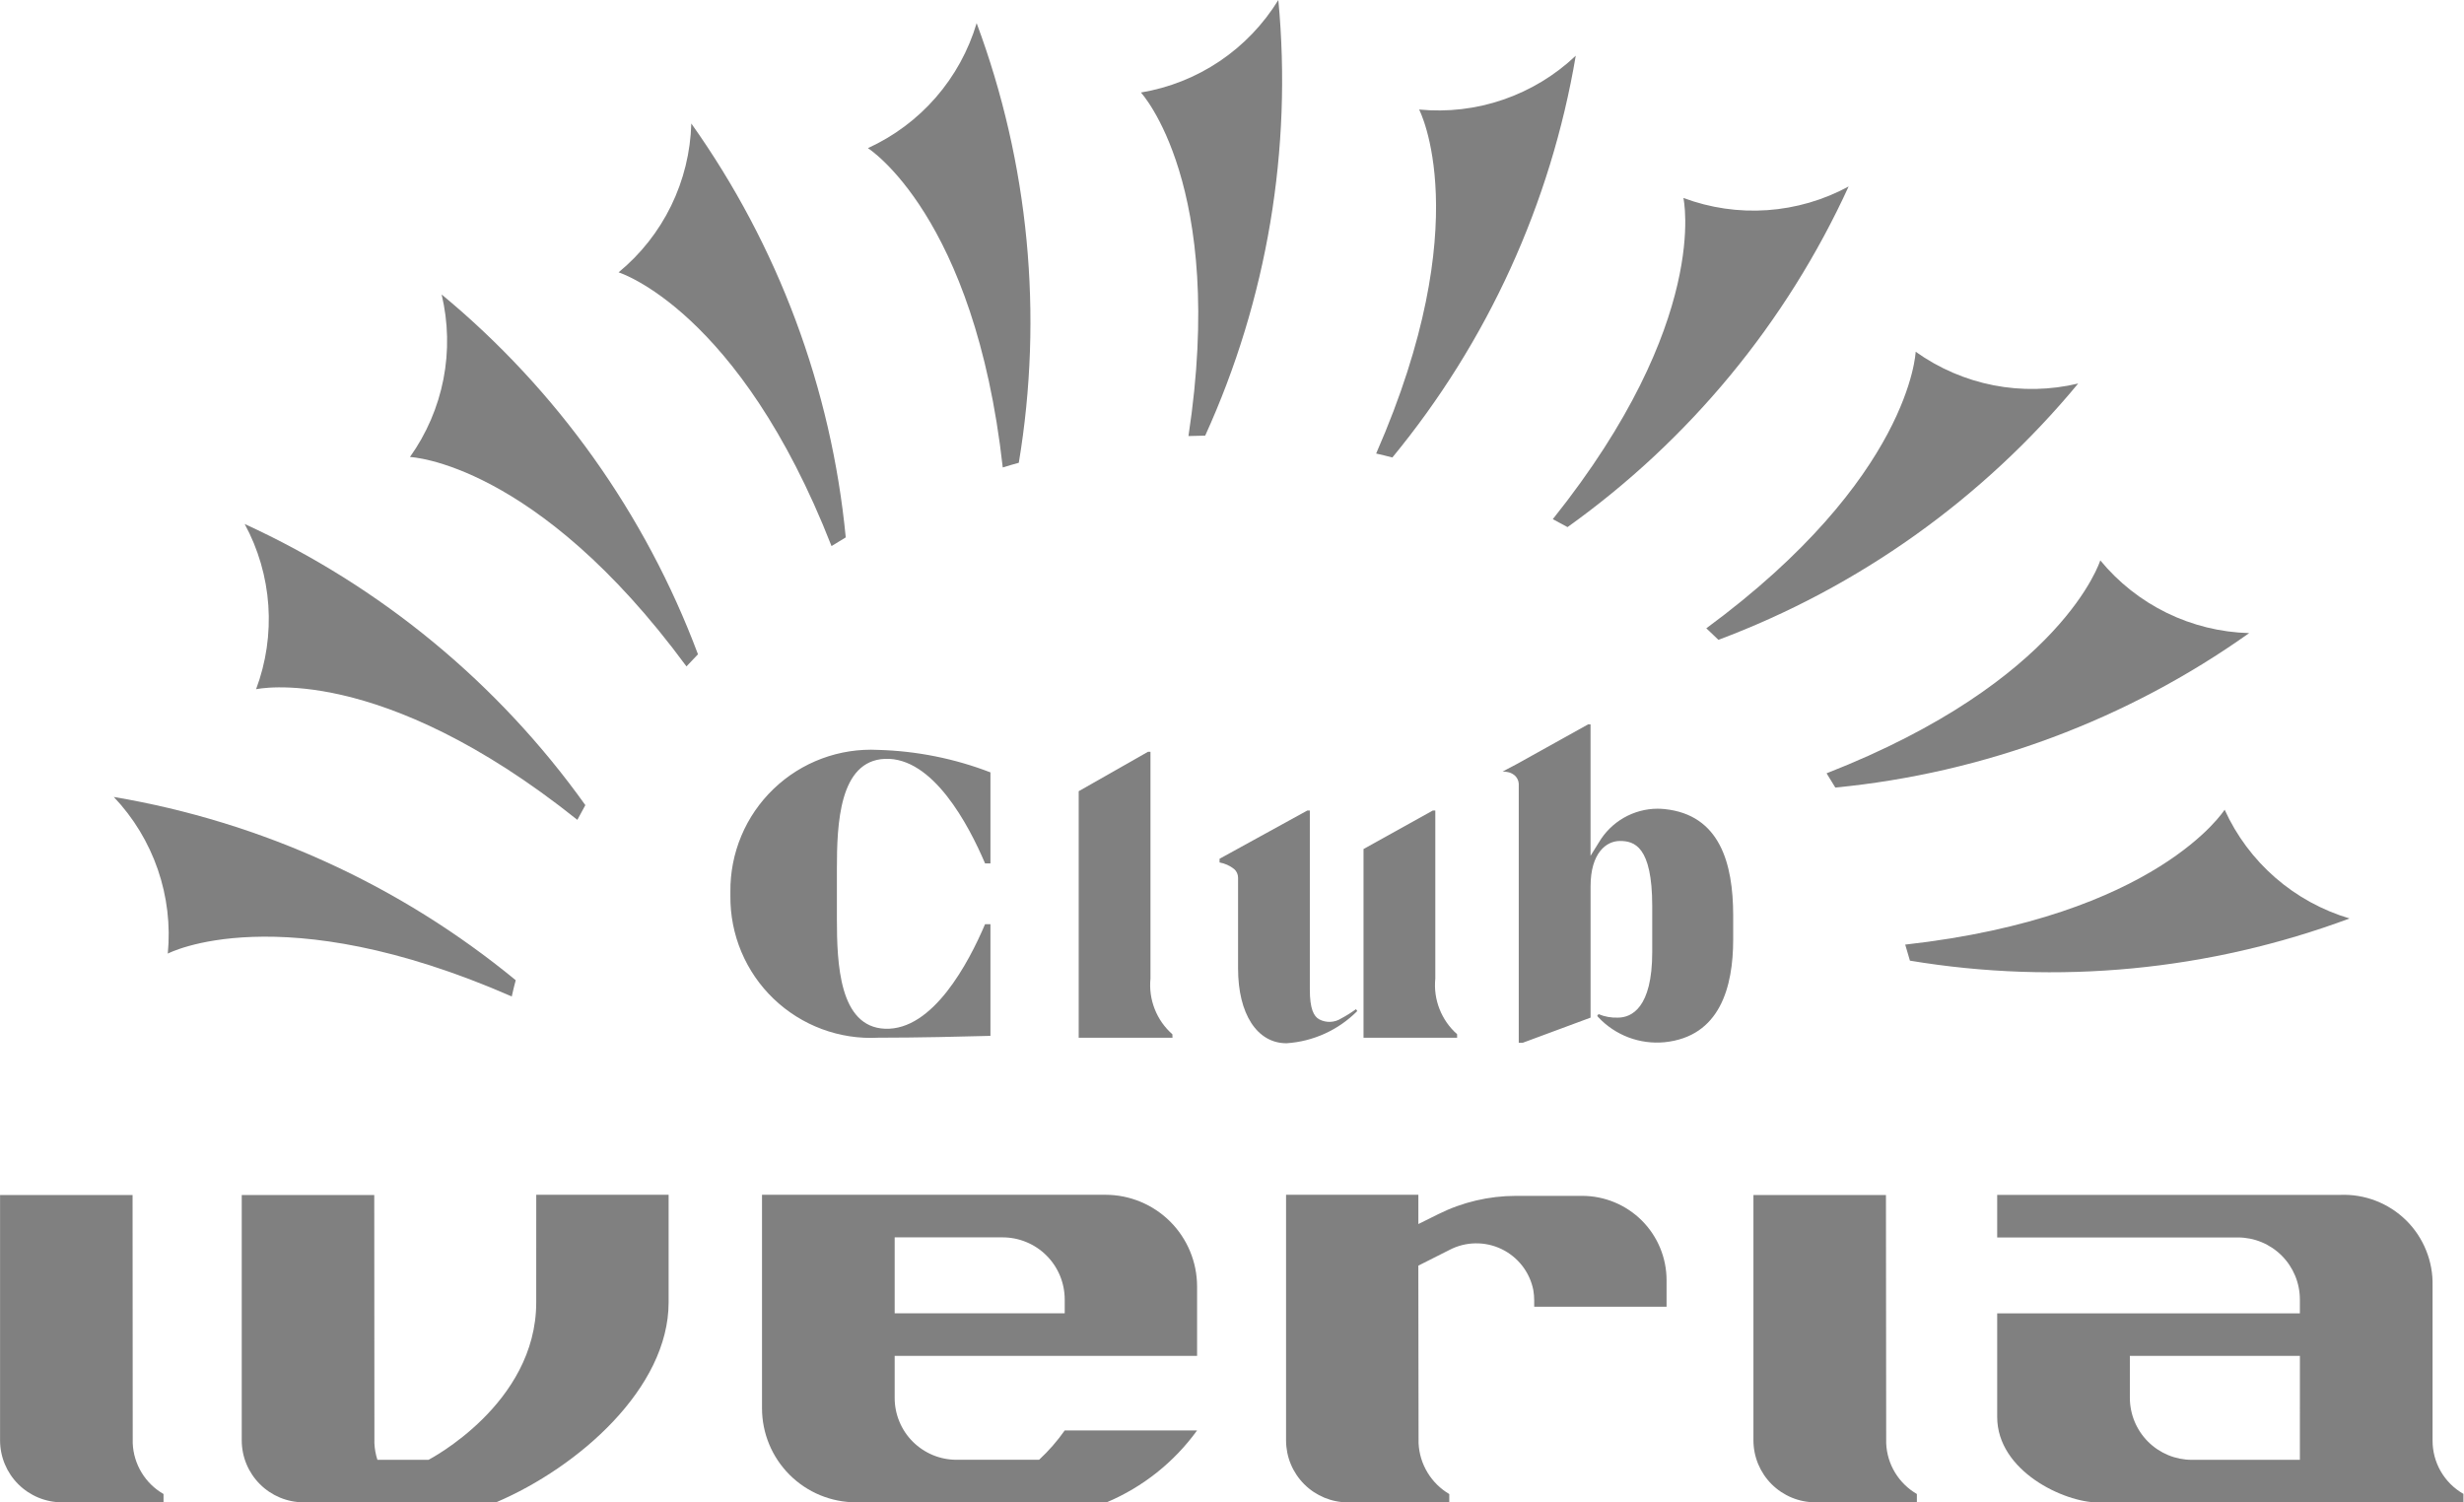 <svg width="82" height="50" viewBox="0 0 82 50" fill="none" xmlns="http://www.w3.org/2000/svg">
<path d="M17.845 43.346C17.845 46.735 14.261 48.583 14.261 48.583H12.56C12.502 48.405 12.468 48.22 12.46 48.033L12.455 39.77H8.045V47.937C8.045 48.483 8.263 49.008 8.65 49.394C9.036 49.781 9.561 49.998 10.108 49.998H16.51C19.253 48.828 22.251 46.2 22.251 43.344V39.763H17.846L17.845 43.346Z" fill="#808080"/>
<path d="M4.417 48.032L4.412 39.77H0.002V47.936C0.003 48.483 0.22 49.007 0.607 49.394C0.994 49.78 1.518 49.998 2.065 49.998H5.442V49.721C5.142 49.549 4.891 49.304 4.712 49.008C4.533 48.713 4.431 48.377 4.417 48.032Z" fill="#808080"/>
<path d="M36.788 39.763H25.359V46.867C25.359 47.698 25.689 48.494 26.276 49.081C26.864 49.669 27.66 49.998 28.49 49.998H36.829C38.032 49.491 39.072 48.663 39.838 47.606H35.433C35.184 47.96 34.898 48.287 34.58 48.582H31.839C31.567 48.583 31.299 48.53 31.048 48.427C30.797 48.323 30.569 48.171 30.377 47.979C30.185 47.788 30.033 47.56 29.93 47.309C29.826 47.058 29.773 46.789 29.774 46.518V45.123H39.838V42.813C39.837 42.004 39.516 41.228 38.944 40.656C38.372 40.084 37.596 39.763 36.788 39.763ZM35.433 43.706H29.774V41.18H33.358C33.63 41.179 33.9 41.231 34.151 41.335C34.403 41.438 34.631 41.59 34.824 41.782C35.017 41.973 35.169 42.201 35.274 42.452C35.378 42.703 35.432 42.972 35.433 43.244V43.706Z" fill="#808080"/>
<path d="M52.657 39.799H50.446C49.552 39.8 48.67 40.007 47.87 40.405L47.202 40.737V39.763H42.799V47.937C42.799 48.484 43.017 49.009 43.404 49.396C43.791 49.783 44.316 50 44.863 50H48.231V49.723C47.934 49.548 47.684 49.301 47.506 49.006C47.327 48.71 47.225 48.375 47.209 48.03L47.201 42.121L48.239 41.597C48.506 41.458 48.801 41.383 49.101 41.379C49.401 41.374 49.698 41.439 49.969 41.569C50.239 41.699 50.476 41.89 50.66 42.127C50.844 42.365 50.97 42.642 51.028 42.936C51.047 43.05 51.057 43.165 51.057 43.281V43.489H55.462V42.605C55.462 41.861 55.166 41.148 54.641 40.622C54.115 40.096 53.401 39.8 52.657 39.799V39.799Z" fill="#808080"/>
<path d="M80.954 47.937V42.792C80.964 42.388 80.891 41.986 80.739 41.611C80.588 41.236 80.361 40.896 80.073 40.612C79.784 40.329 79.441 40.107 79.064 39.962C78.686 39.816 78.283 39.75 77.879 39.766H66.465V41.183H74.475C75.022 41.183 75.547 41.401 75.934 41.788C76.321 42.175 76.538 42.7 76.538 43.248V43.709H66.465V47.157C66.465 48.953 68.686 50.004 69.836 50.004H81.981V49.717C81.667 49.538 81.407 49.279 81.226 48.966C81.046 48.653 80.952 48.298 80.954 47.937V47.937ZM76.538 48.584H72.945C72.397 48.584 71.873 48.366 71.485 47.979C71.098 47.592 70.881 47.067 70.88 46.52V45.123H76.539L76.538 48.584Z" fill="#808080"/>
<path d="M62.771 48.032L62.763 39.77H58.353V47.936C58.354 48.483 58.571 49.007 58.958 49.394C59.345 49.78 59.869 49.998 60.416 49.998H63.792V49.721C63.494 49.548 63.244 49.303 63.065 49.008C62.886 48.712 62.785 48.377 62.771 48.032V48.032Z" fill="#808080"/>
<path d="M42.542 0C42.044 0.81 41.379 1.505 40.59 2.036C39.801 2.567 38.907 2.923 37.969 3.079C37.969 3.079 40.822 6.159 39.551 14.512C39.736 14.505 39.921 14.502 40.108 14.498C42.171 9.961 43.01 4.962 42.542 0V0Z" fill="#808080"/>
<path d="M33.371 15.557C33.547 15.503 33.725 15.45 33.905 15.401C34.724 10.485 34.24 5.44 32.502 0.77C32.231 1.681 31.768 2.525 31.144 3.242C30.52 3.96 29.748 4.535 28.883 4.93C28.883 4.93 32.434 7.164 33.371 15.557Z" fill="#808080"/>
<path d="M28.146 17.885C27.666 12.923 25.893 8.174 23.006 4.11C22.98 5.061 22.751 5.995 22.334 6.85C21.916 7.705 21.32 8.46 20.586 9.064C20.586 9.064 24.595 10.305 27.672 18.173C27.83 18.075 27.986 17.98 28.146 17.885Z" fill="#808080"/>
<path d="M14.697 9.8C14.918 10.724 14.939 11.686 14.757 12.619C14.575 13.552 14.195 14.435 13.643 15.209C13.643 15.209 17.837 15.373 22.845 22.178C22.972 22.043 23.099 21.908 23.228 21.775C21.48 17.107 18.538 12.977 14.697 9.8V9.8Z" fill="#808080"/>
<path d="M19.214 27.285C19.3 27.122 19.388 26.958 19.48 26.795C16.583 22.739 12.674 19.514 8.143 17.439C8.596 18.274 8.864 19.198 8.93 20.147C8.995 21.096 8.856 22.047 8.522 22.938C8.522 22.938 12.613 22.012 19.214 27.285Z" fill="#808080"/>
<path d="M17.031 33.163C17.073 32.98 17.112 32.802 17.163 32.622C13.314 29.455 8.702 27.352 3.787 26.523C4.442 27.212 4.941 28.035 5.251 28.934C5.561 29.834 5.675 30.789 5.584 31.736C5.584 31.736 9.293 29.778 17.031 33.163Z" fill="#808080"/>
<path d="M63.404 31.437C63.459 31.615 63.511 31.792 63.561 31.971C68.477 32.789 73.522 32.305 78.192 30.567C77.28 30.296 76.437 29.833 75.72 29.209C75.002 28.584 74.427 27.813 74.034 26.947C74.034 26.947 71.799 30.5 63.404 31.437Z" fill="#808080"/>
<path d="M60.787 25.736C60.886 25.893 60.982 26.05 61.078 26.21C66.039 25.73 70.787 23.957 74.85 21.07C73.899 21.044 72.965 20.815 72.11 20.398C71.255 19.98 70.5 19.384 69.896 18.649C69.896 18.649 68.657 22.659 60.787 25.736Z" fill="#808080"/>
<path d="M56.785 20.91C56.92 21.037 57.055 21.164 57.188 21.294C61.855 19.545 65.984 16.603 69.161 12.763C68.237 12.984 67.275 13.004 66.342 12.822C65.409 12.639 64.526 12.259 63.752 11.706C63.752 11.706 63.592 15.9 56.785 20.91Z" fill="#808080"/>
<path d="M51.676 17.278C51.839 17.364 52.002 17.452 52.166 17.542C56.222 14.646 59.447 10.738 61.521 6.206C60.685 6.659 59.762 6.928 58.813 6.994C57.864 7.06 56.913 6.921 56.022 6.588C56.022 6.588 56.948 10.681 51.676 17.278Z" fill="#808080"/>
<path d="M46.337 15.225C49.506 11.378 51.61 6.767 52.44 1.854C51.75 2.508 50.928 3.006 50.028 3.315C49.129 3.625 48.173 3.737 47.227 3.645C47.227 3.645 49.187 7.358 45.797 15.094C45.979 15.136 46.158 15.178 46.337 15.225Z" fill="#808080"/>
<path d="M45.169 33.648L45.126 33.586C44.968 33.701 44.802 33.805 44.629 33.897C44.522 33.965 44.398 34.003 44.271 34.008C44.144 34.013 44.018 33.984 43.906 33.926C43.717 33.824 43.59 33.57 43.59 32.928V26.974H43.508L40.586 28.58V28.703C40.763 28.735 40.93 28.81 41.071 28.922C41.113 28.958 41.146 29.003 41.168 29.053C41.191 29.103 41.202 29.158 41.202 29.213V32.234C41.202 33.744 41.834 34.72 42.813 34.72C43.703 34.662 44.54 34.281 45.169 33.648V33.648Z" fill="#808080"/>
<path d="M48.491 34.419C48.232 34.19 48.032 33.903 47.906 33.581C47.779 33.259 47.731 32.912 47.766 32.569V26.974H47.684L45.377 28.256V34.536H48.492L48.491 34.419Z" fill="#808080"/>
<path d="M39.016 34.421C38.756 34.192 38.554 33.905 38.428 33.583C38.301 33.261 38.253 32.913 38.287 32.569V25.019H38.206L35.898 26.332V34.536H39.02L39.016 34.421Z" fill="#808080"/>
<path d="M55.391 26.926C55.314 26.919 55.238 26.914 55.164 26.914C54.768 26.915 54.38 27.02 54.037 27.217C53.694 27.414 53.408 27.697 53.208 28.038L52.932 28.482V24.108H52.85L50.47 25.432L50.159 25.596L50.006 25.677C50.057 25.677 50.108 25.682 50.159 25.692C50.245 25.705 50.327 25.741 50.396 25.796C50.445 25.836 50.483 25.887 50.509 25.945C50.534 26.003 50.546 26.066 50.543 26.129V34.704H50.675L52.933 33.867V29.496C52.933 28.384 53.458 27.988 53.909 27.988C54.38 27.988 54.985 28.151 54.985 30.158V31.686C54.985 33.55 54.292 33.867 53.842 33.867C53.621 33.875 53.402 33.836 53.198 33.751L53.153 33.809L53.193 33.856C53.472 34.153 53.816 34.382 54.197 34.526C54.578 34.669 54.987 34.724 55.392 34.686C57.241 34.499 57.679 32.846 57.679 31.265V30.455C57.676 28.74 57.24 27.113 55.391 26.926Z" fill="#808080"/>
<path d="M24.307 29.813C24.3 30.452 24.424 31.086 24.671 31.675C24.918 32.264 25.283 32.797 25.744 33.239C26.206 33.682 26.752 34.025 27.351 34.248C27.95 34.471 28.588 34.569 29.226 34.535C30.54 34.535 32.072 34.499 32.961 34.474V30.758H32.782C32.237 32.037 31.047 34.3 29.451 34.237C27.928 34.175 27.851 32.069 27.851 30.576V28.916C27.851 27.423 27.928 25.317 29.451 25.255C31.047 25.192 32.237 27.455 32.782 28.734H32.961V25.705C31.768 25.245 30.505 24.992 29.226 24.957C28.588 24.924 27.95 25.022 27.351 25.245C26.753 25.468 26.206 25.811 25.745 26.254C25.284 26.696 24.918 27.228 24.671 27.818C24.424 28.407 24.3 29.04 24.307 29.679C24.307 29.697 24.307 29.716 24.307 29.733V29.761C24.307 29.779 24.307 29.795 24.307 29.813Z" fill="#808080"/>
</svg>
